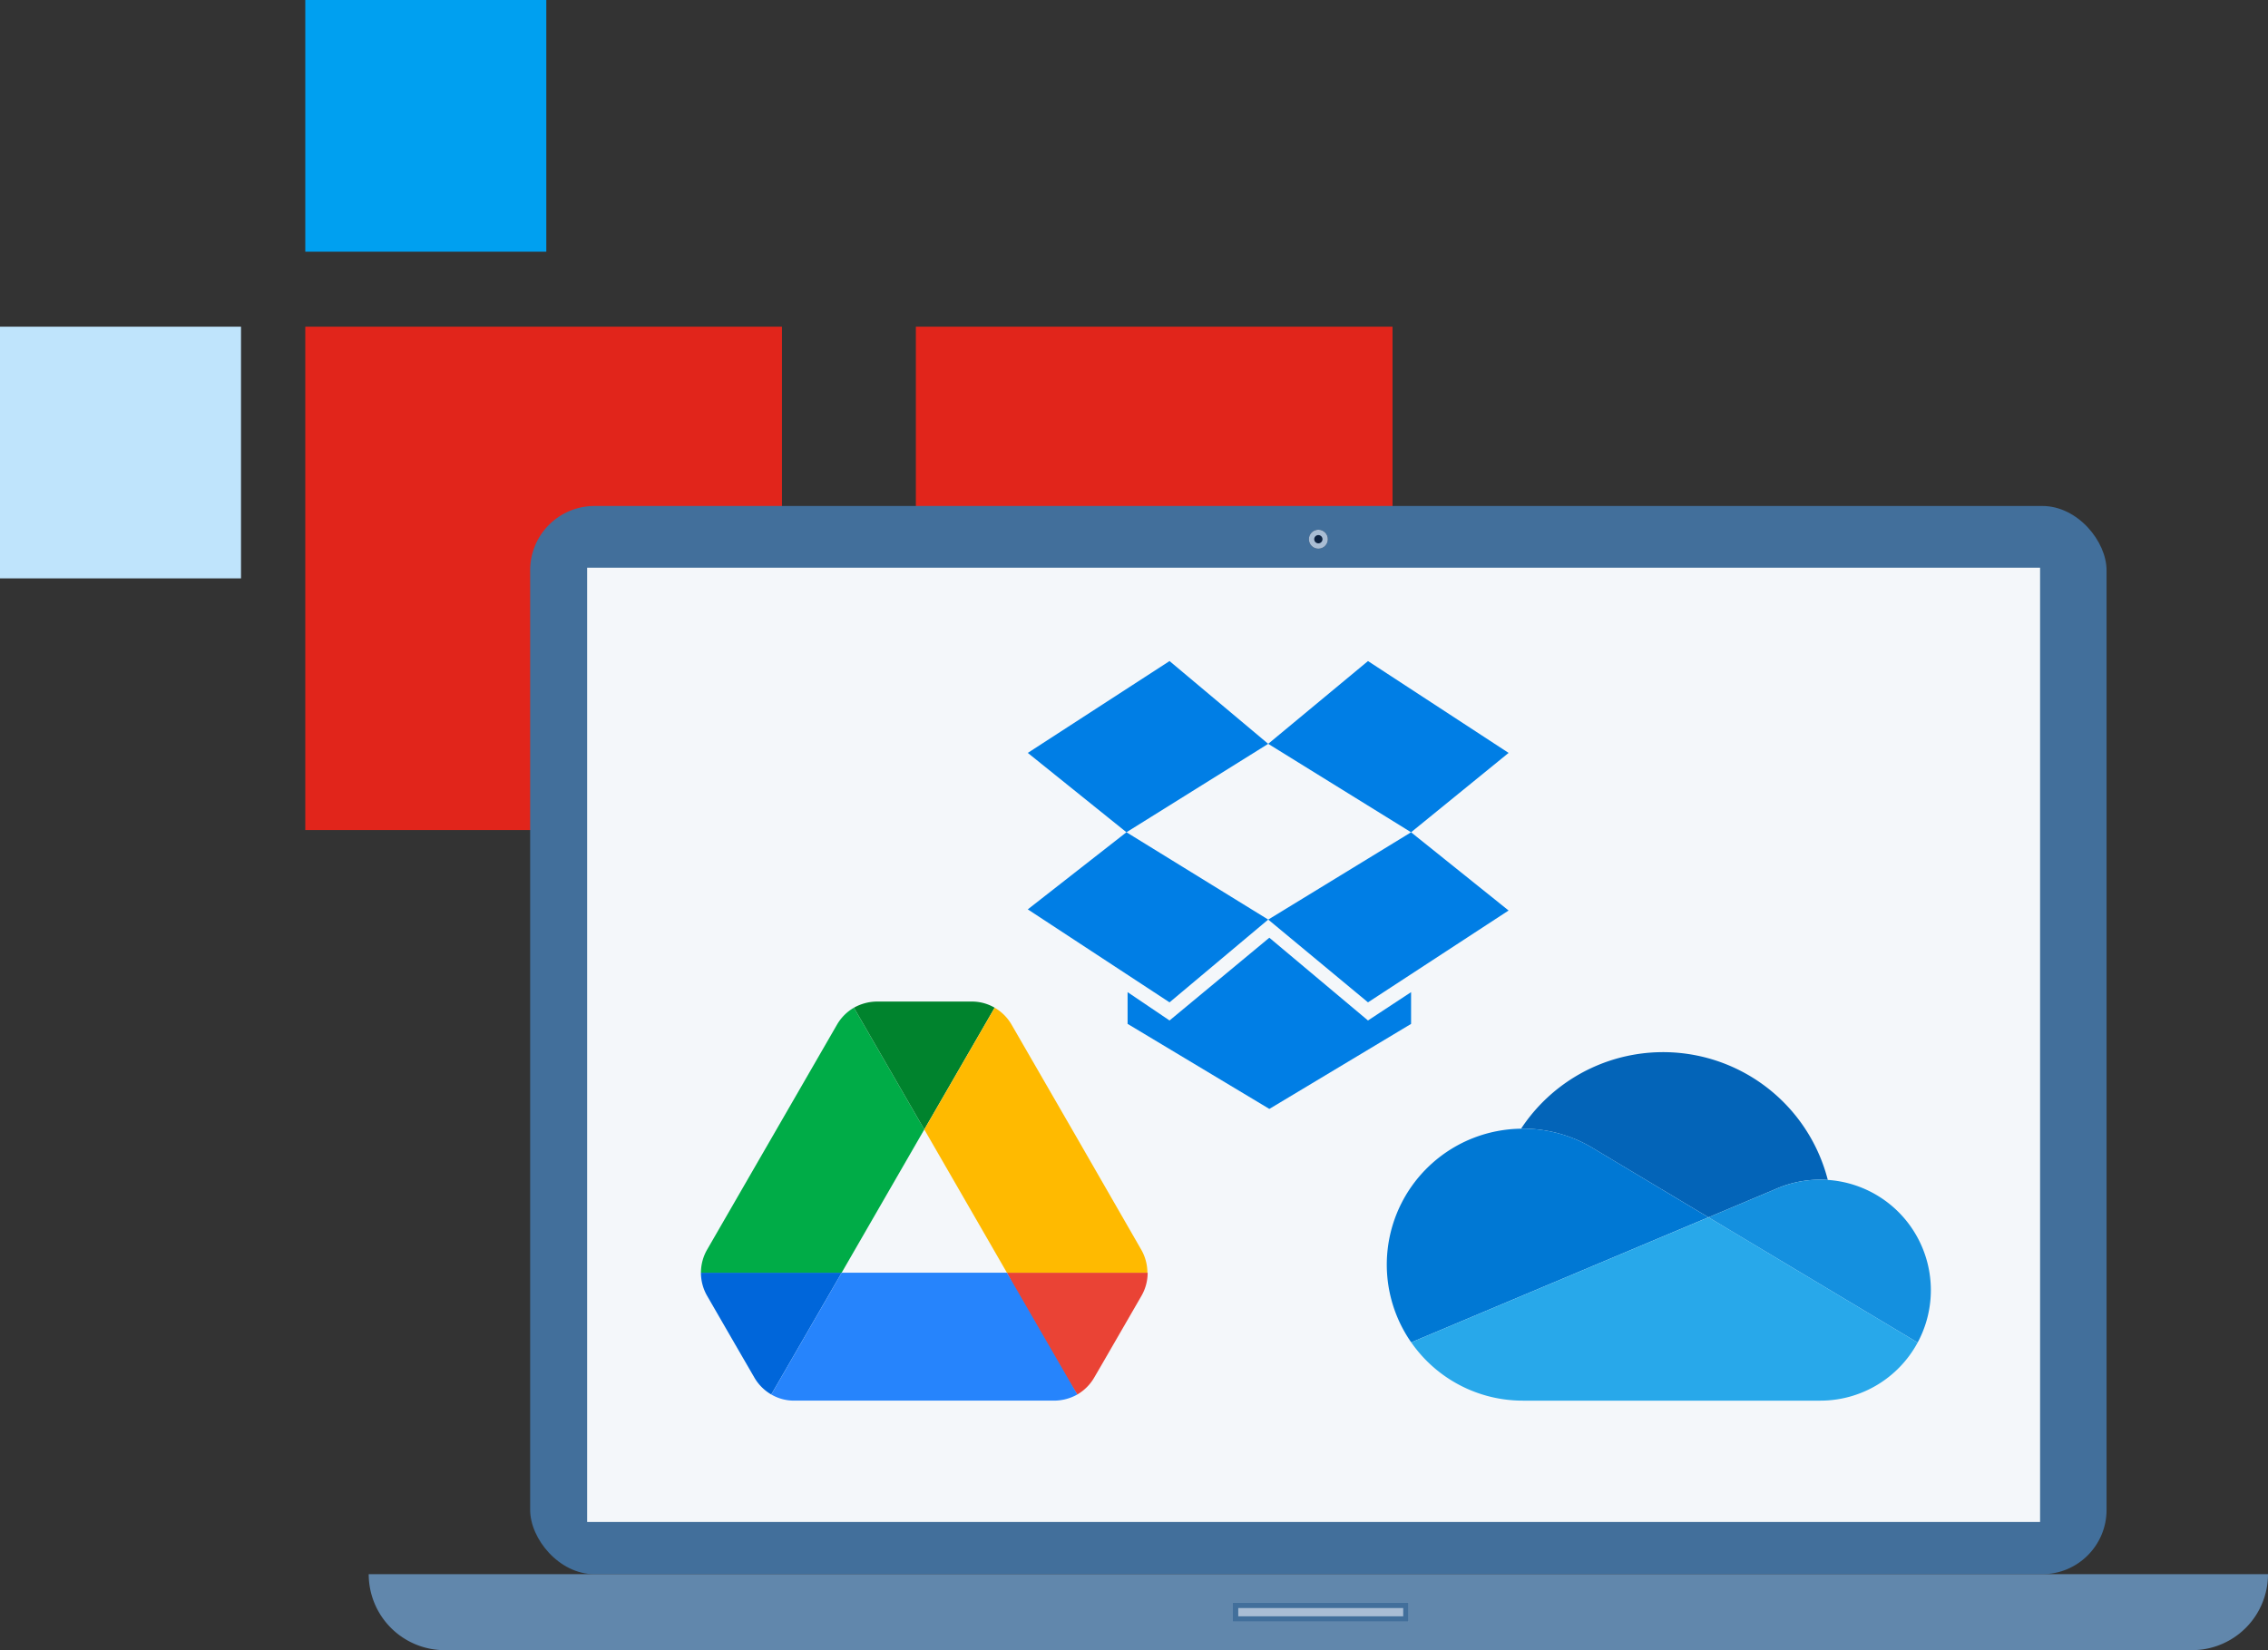 <svg xmlns="http://www.w3.org/2000/svg" viewBox="0 0 423.264 307.995">
  <rect x="0" y="0" width="423.264" height="307.995" fill="#333333" stroke="none"/>
  <path fill="#e1251b" d="M259.882 60.973v93.958h-88.96V60.973z"/>
  <path fill="#00a0f0" d="M259.882 168.924v46.979h-44.98v-46.979z"/>
  <path fill="#bfe4fc" d="M317.856 107.951v46.979h-44.98v-46.979z"/>
  <path fill="#00a0f0" d="M101.953 0v46.979h-44.98V0z"/>
  <path fill="#bfe4fc" d="M44.979 60.973v46.979H-.001V60.973z"/>
  <path fill="#e1251b" d="M145.933 60.973v93.958h-88.96V60.973z"/>
  <g transform="translate(98.94 94.438)">
    <rect width="294.194" height="199.379" fill="#426f9b" rx="12"/>
    <path fill="#f4f7fa" d="M10.634 11.52h271.155v178.112H10.634z"/>
  </g>
  <path fill="#6187ac" d="M68.812 293.817h354.451a14.178 14.178 0 0 1-14.178 14.178H82.99a14.178 14.178 0 0 1-14.178-14.178Z"/>
  <g fill="#a9bdd4" stroke="#426f9b">
    <path stroke="none" d="M230.087 299.134h32.787v3.545h-32.787z"/>
    <path fill="none" d="M230.587 299.634h31.787v2.545h-31.787z"/>
  </g>
  <g fill="#0d2240" stroke="#a9bdd4" transform="translate(244.265 98.869)">
    <circle cx="1.772" cy="1.772" r="1.772" stroke="none"/>
    <circle cx="1.772" cy="1.772" r="1.272" fill="none"/>
  </g>
  <path fill="#0066da" d="m137.112 250.776 3.677 6.351a8.671 8.671 0 0 0 3.151 3.151l13.133-22.728h-26.261a8.651 8.651 0 0 0 1.146 4.3Z"/>
  <path fill="#00ac47" d="m172.496 210.811-13.131-22.728a8.671 8.671 0 0 0-3.153 3.151l-24.254 42.019a8.652 8.652 0 0 0-1.146 4.297h26.261Z"/>
  <path fill="#ea4335" d="M201.05 260.278a8.671 8.671 0 0 0 3.151-3.151l1.528-2.626 7.305-12.651a8.651 8.651 0 0 0 1.146-4.3h-26.261l5.588 10.982Z"/>
  <path fill="#00832d" d="m172.496 210.811 13.13-22.728a8.4 8.4 0 0 0-4.297-1.146h-17.664a8.891 8.891 0 0 0-4.3 1.146Z"/>
  <path fill="#2684fc" d="M187.919 237.55h-30.845l-13.131 22.728a8.4 8.4 0 0 0 4.3 1.146h48.509a8.89 8.89 0 0 0 4.3-1.146Z"/>
  <path fill="#ffba00" d="m200.906 212.244-12.128-21.01a8.671 8.671 0 0 0-3.151-3.151l-13.131 22.728 15.423 26.739h26.213a8.651 8.651 0 0 0-1.146-4.3Z"/>
  <path fill="#0364b8" d="m297.525 214.443 21.316 12.765 12.7-5.346a20.551 20.551 0 0 1 8.178-1.685c.47 0 .933.022 1.393.051a31.729 31.729 0 0 0-57.241-9.561l.324-.01a25.257 25.257 0 0 1 13.333 3.785Z"/>
  <path fill="#0078d4" d="M297.528 214.44a25.257 25.257 0 0 0-13.336-3.782l-.324.01a25.374 25.374 0 0 0-20.5 39.884l18.79-7.91 8.358-3.516 18.6-7.831 9.716-4.087Z"/>
  <path fill="#1490df" d="M341.112 220.228q-.691-.051-1.391-.051a20.551 20.551 0 0 0-8.173 1.688l-12.7 5.343 3.673 2.205 12.073 7.231 5.267 3.154 18.017 10.788a20.624 20.624 0 0 0-16.766-30.358Z"/>
  <path fill="#28a8ea" d="m339.865 239.798-5.267-3.154-12.069-7.234-3.681-2.2-9.719 4.082-18.6 7.831-8.361 3.516-18.8 7.91a25.349 25.349 0 0 0 20.824 10.876h55.527a20.618 20.618 0 0 0 18.158-10.839Z"/>
  <path fill="#007ee5" d="m218.265 123.385-26.453 17.142 18.411 14.813 26.454-16.506-18.412-15.449Zm-26.453 46.346 26.453 17.354 18.412-15.449-26.453-16.3-18.412 14.395Zm44.865 1.9 18.623 15.454 26.241-17.142-18.2-14.6-26.665 16.3Zm44.864-31.104L255.3 123.385l-18.623 15.449 26.664 16.506Zm-44.653 34.495-18.623 15.448-7.83-5.291v5.926l26.453 15.872 26.453-15.872v-5.925l-8.042 5.291-18.411-15.449Z"/>
</svg>
